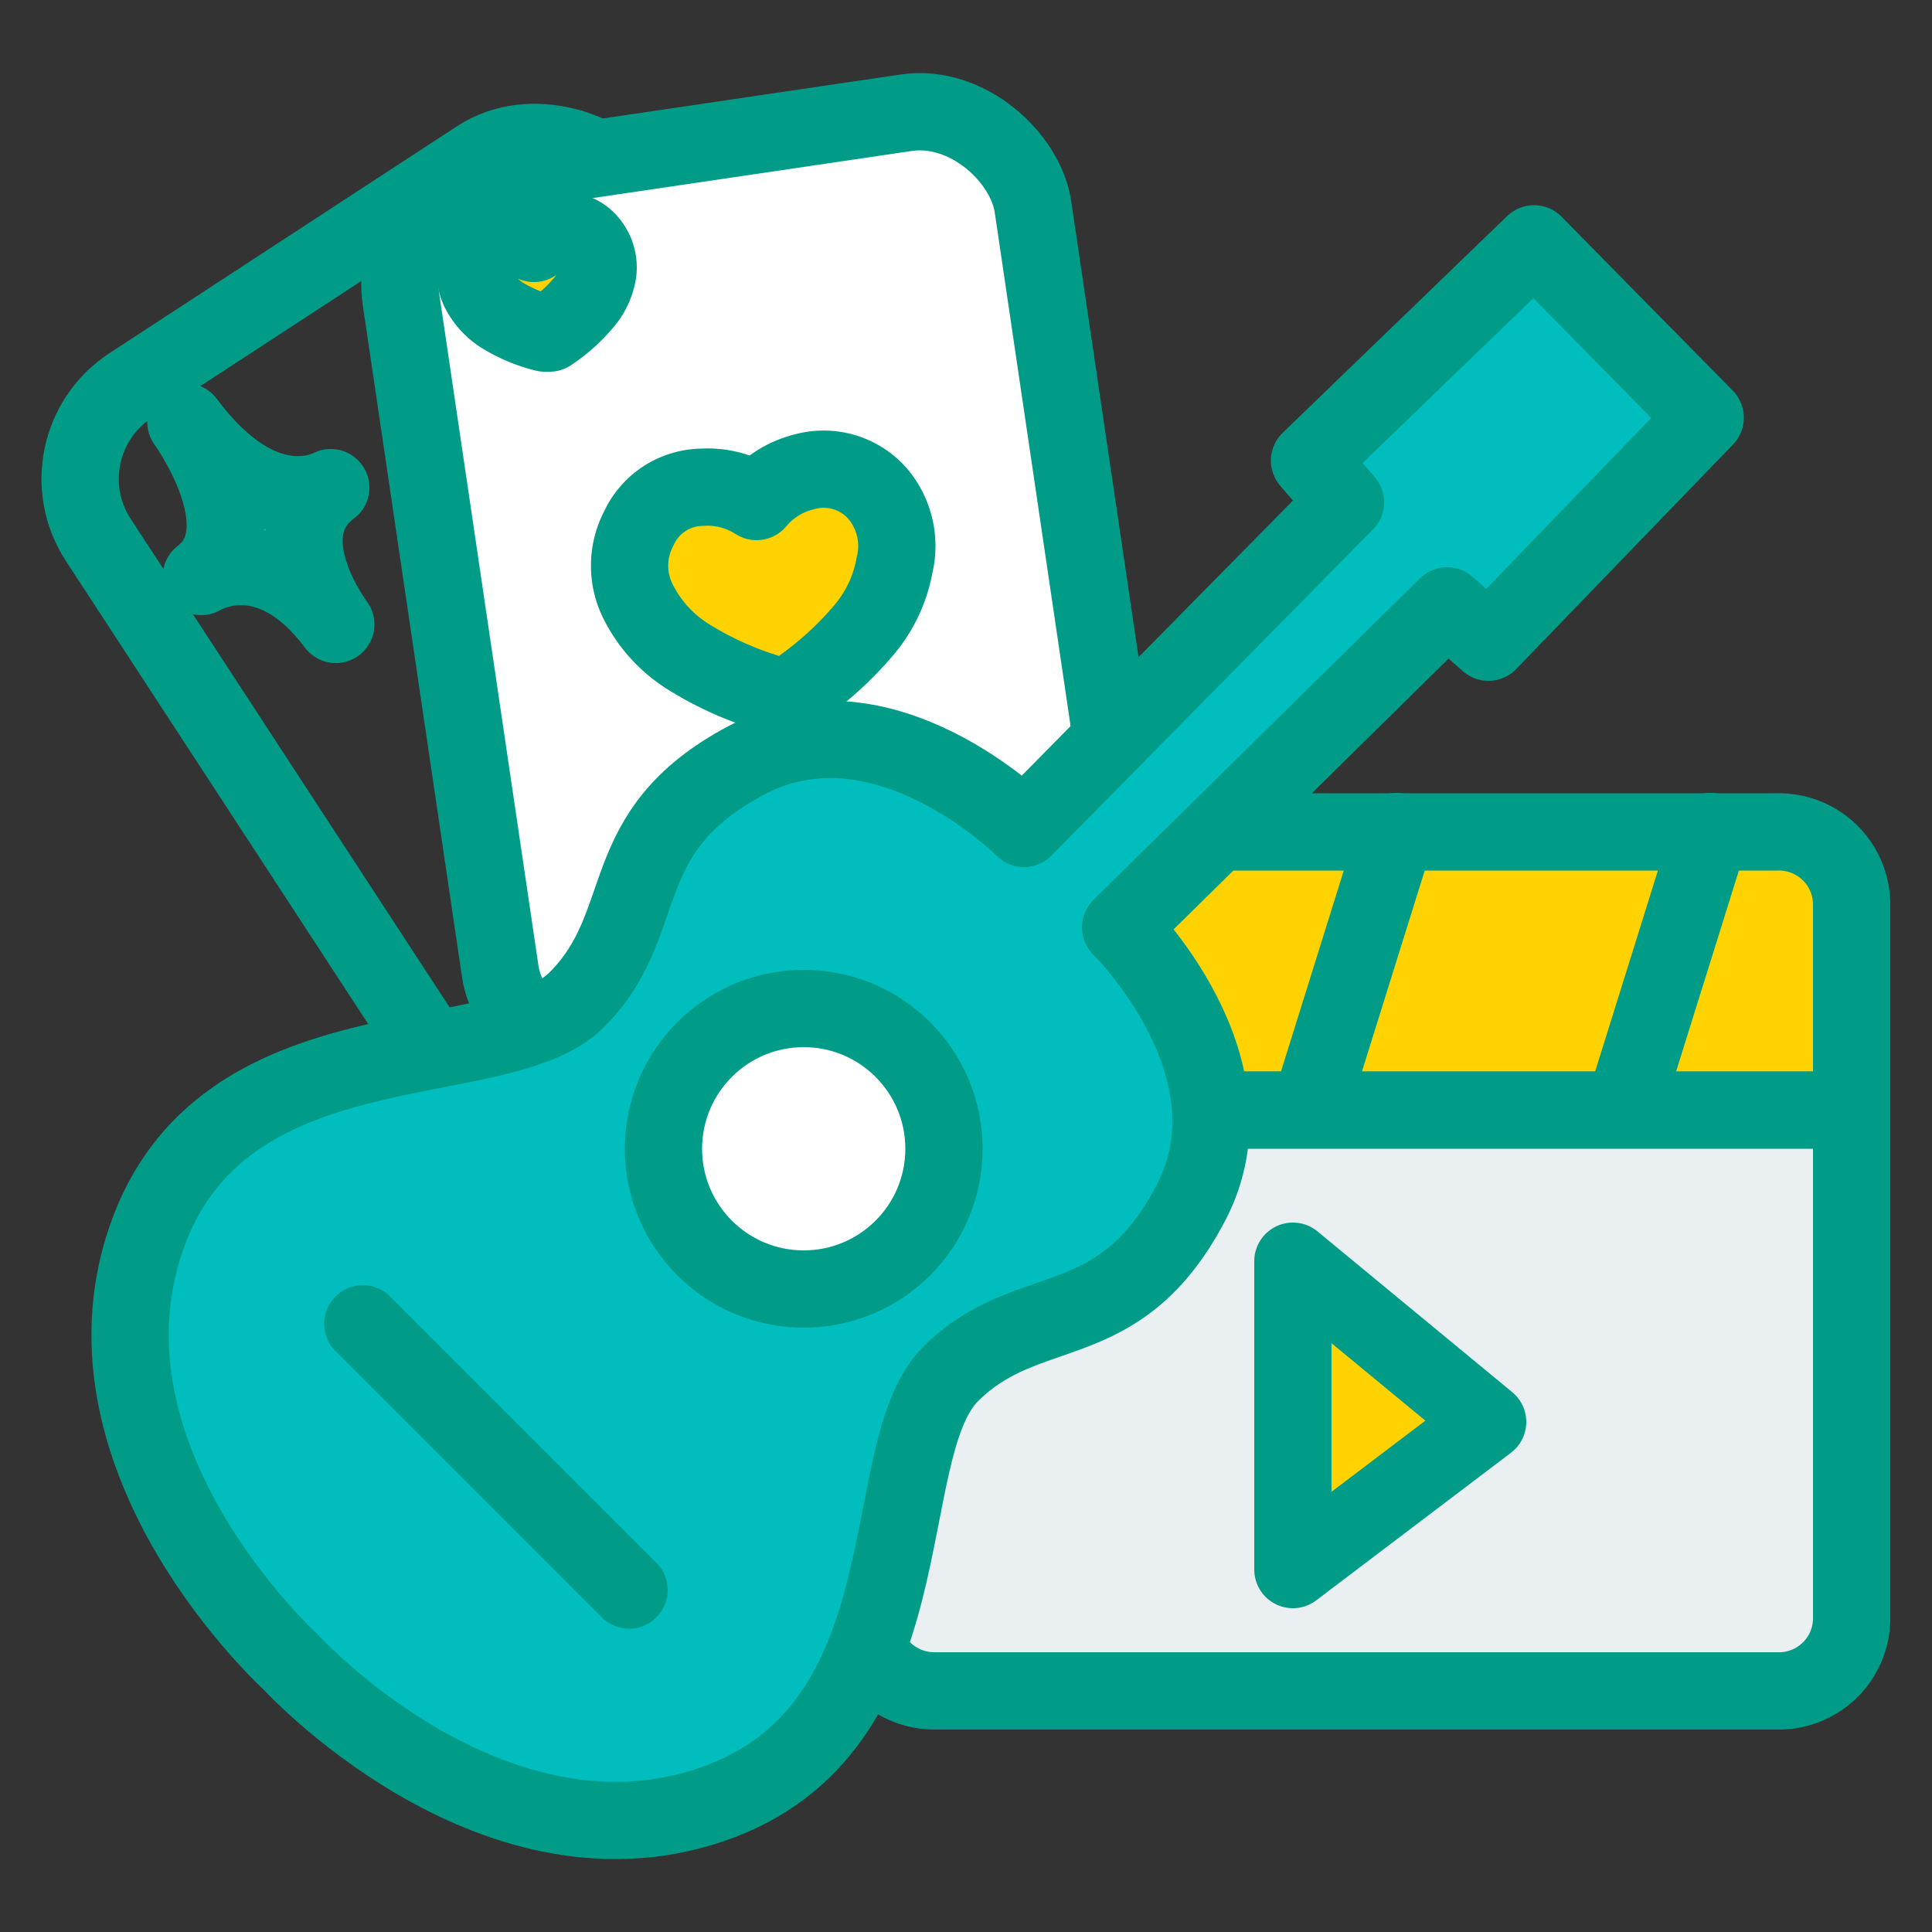 <svg xmlns="http://www.w3.org/2000/svg" viewBox="0 0 50 50"><rect x="0" y="0" width="50" height="50" fill="#333333" stroke="none"/><defs><style>.a{fill:none;}.a,.b,.c,.d,.e{stroke:#009c88;stroke-linecap:round;stroke-linejoin:round;stroke-width:2px;}.b{fill:#fff;}.c{fill:#00bdbe;}.d{fill:#ffd200;}.e{fill:#eaeff2;}</style></defs><rect class="a" x="6" y="5.14" width="16.53" height="23.34" rx="2.89" transform="translate(-6.87 10.53) rotate(-33.14)"/><rect class="b" x="11.58" y="3.58" width="16.53" height="23.34" rx="2.89" transform="translate(-2.02 3.06) rotate(-8.4)"/><path class="c" d="M4.81,10.92s2,2.77.4,4c0,0,1.73-1.1,3.48,1.24,0,0-1.76-2.33-.13-3.54C8.56,12.6,6.85,13.66,4.81,10.92Z"/><path class="d" d="M23.15,14.63a3.59,3.59,0,0,1-.83,1.72A8.8,8.8,0,0,1,20.43,18l0,0-.07,0a.23.23,0,0,1-.14,0h-.11a8.62,8.62,0,0,1-2.29-1,3.55,3.55,0,0,1-1.29-1.4,2.07,2.07,0,0,1,0-1.92,1.83,1.83,0,0,1,1.64-1.07,2.34,2.34,0,0,1,1.41.37,2.34,2.34,0,0,1,1.24-.77,1.86,1.86,0,0,1,1.88.55A2.1,2.1,0,0,1,23.15,14.63Z"/><path class="d" d="M15.47,7.06a1.58,1.58,0,0,1-.38.79,4,4,0,0,1-.87.77h0l0,0h-.12A3.89,3.89,0,0,1,13,8.16a1.65,1.65,0,0,1-.59-.64,1,1,0,0,1,0-.89.85.85,0,0,1,.76-.5,1.15,1.15,0,0,1,.65.17A1.13,1.13,0,0,1,14.36,6a.84.84,0,0,1,.87.26A1,1,0,0,1,15.47,7.06Z"/><path class="d" d="M27.27,22.66a1.72,1.72,0,0,1-.39.8,3.72,3.72,0,0,1-.87.76h0l0,0h-.11a3.92,3.92,0,0,1-1.06-.48,1.7,1.7,0,0,1-.6-.65,1,1,0,0,1,0-.89.89.89,0,0,1,.76-.5,1.05,1.05,0,0,1,.65.18,1.14,1.14,0,0,1,.58-.36.86.86,0,0,1,.87.26A1,1,0,0,1,27.27,22.66Z"/><path class="d" d="M47.92,23.41v5.32H22.29V23.41a1.88,1.88,0,0,1,1.89-1.88H46A1.88,1.88,0,0,1,47.92,23.41Z"/><path class="e" d="M47.92,28.73V41.88A1.88,1.88,0,0,1,46,43.76H24.18a1.89,1.89,0,0,1-1.89-1.88V28.73Z"/><line class="a" x1="25.47" y1="28.72" x2="27.72" y2="21.52"/><line class="a" x1="33.89" y1="28.72" x2="36.14" y2="21.52"/><line class="a" x1="42.02" y1="28.72" x2="44.27" y2="21.52"/><polygon class="d" points="33.46 32.64 33.46 40.62 38.5 36.8 33.46 32.64"/><path class="c" d="M18.39,46.71c5.74-1.94,4.21-9.15,6.21-11.15s4.34-.87,6.21-4.41S29,24,29,24l8.45-8.32,1.07.94,5.61-5.81L39.7,6.31l-5.81,5.61L34.82,13,26.5,21.44s-3.63-3.64-7.17-1.77-2.4,4.21-4.41,6.21-9.21.47-11.15,6.21S7.51,43,7.51,43,12.65,48.64,18.39,46.71Z"/><circle class="b" cx="20.8" cy="29.73" r="3.63"/><line class="a" x1="9.39" y1="34.26" x2="16.28" y2="41.15"/></svg>